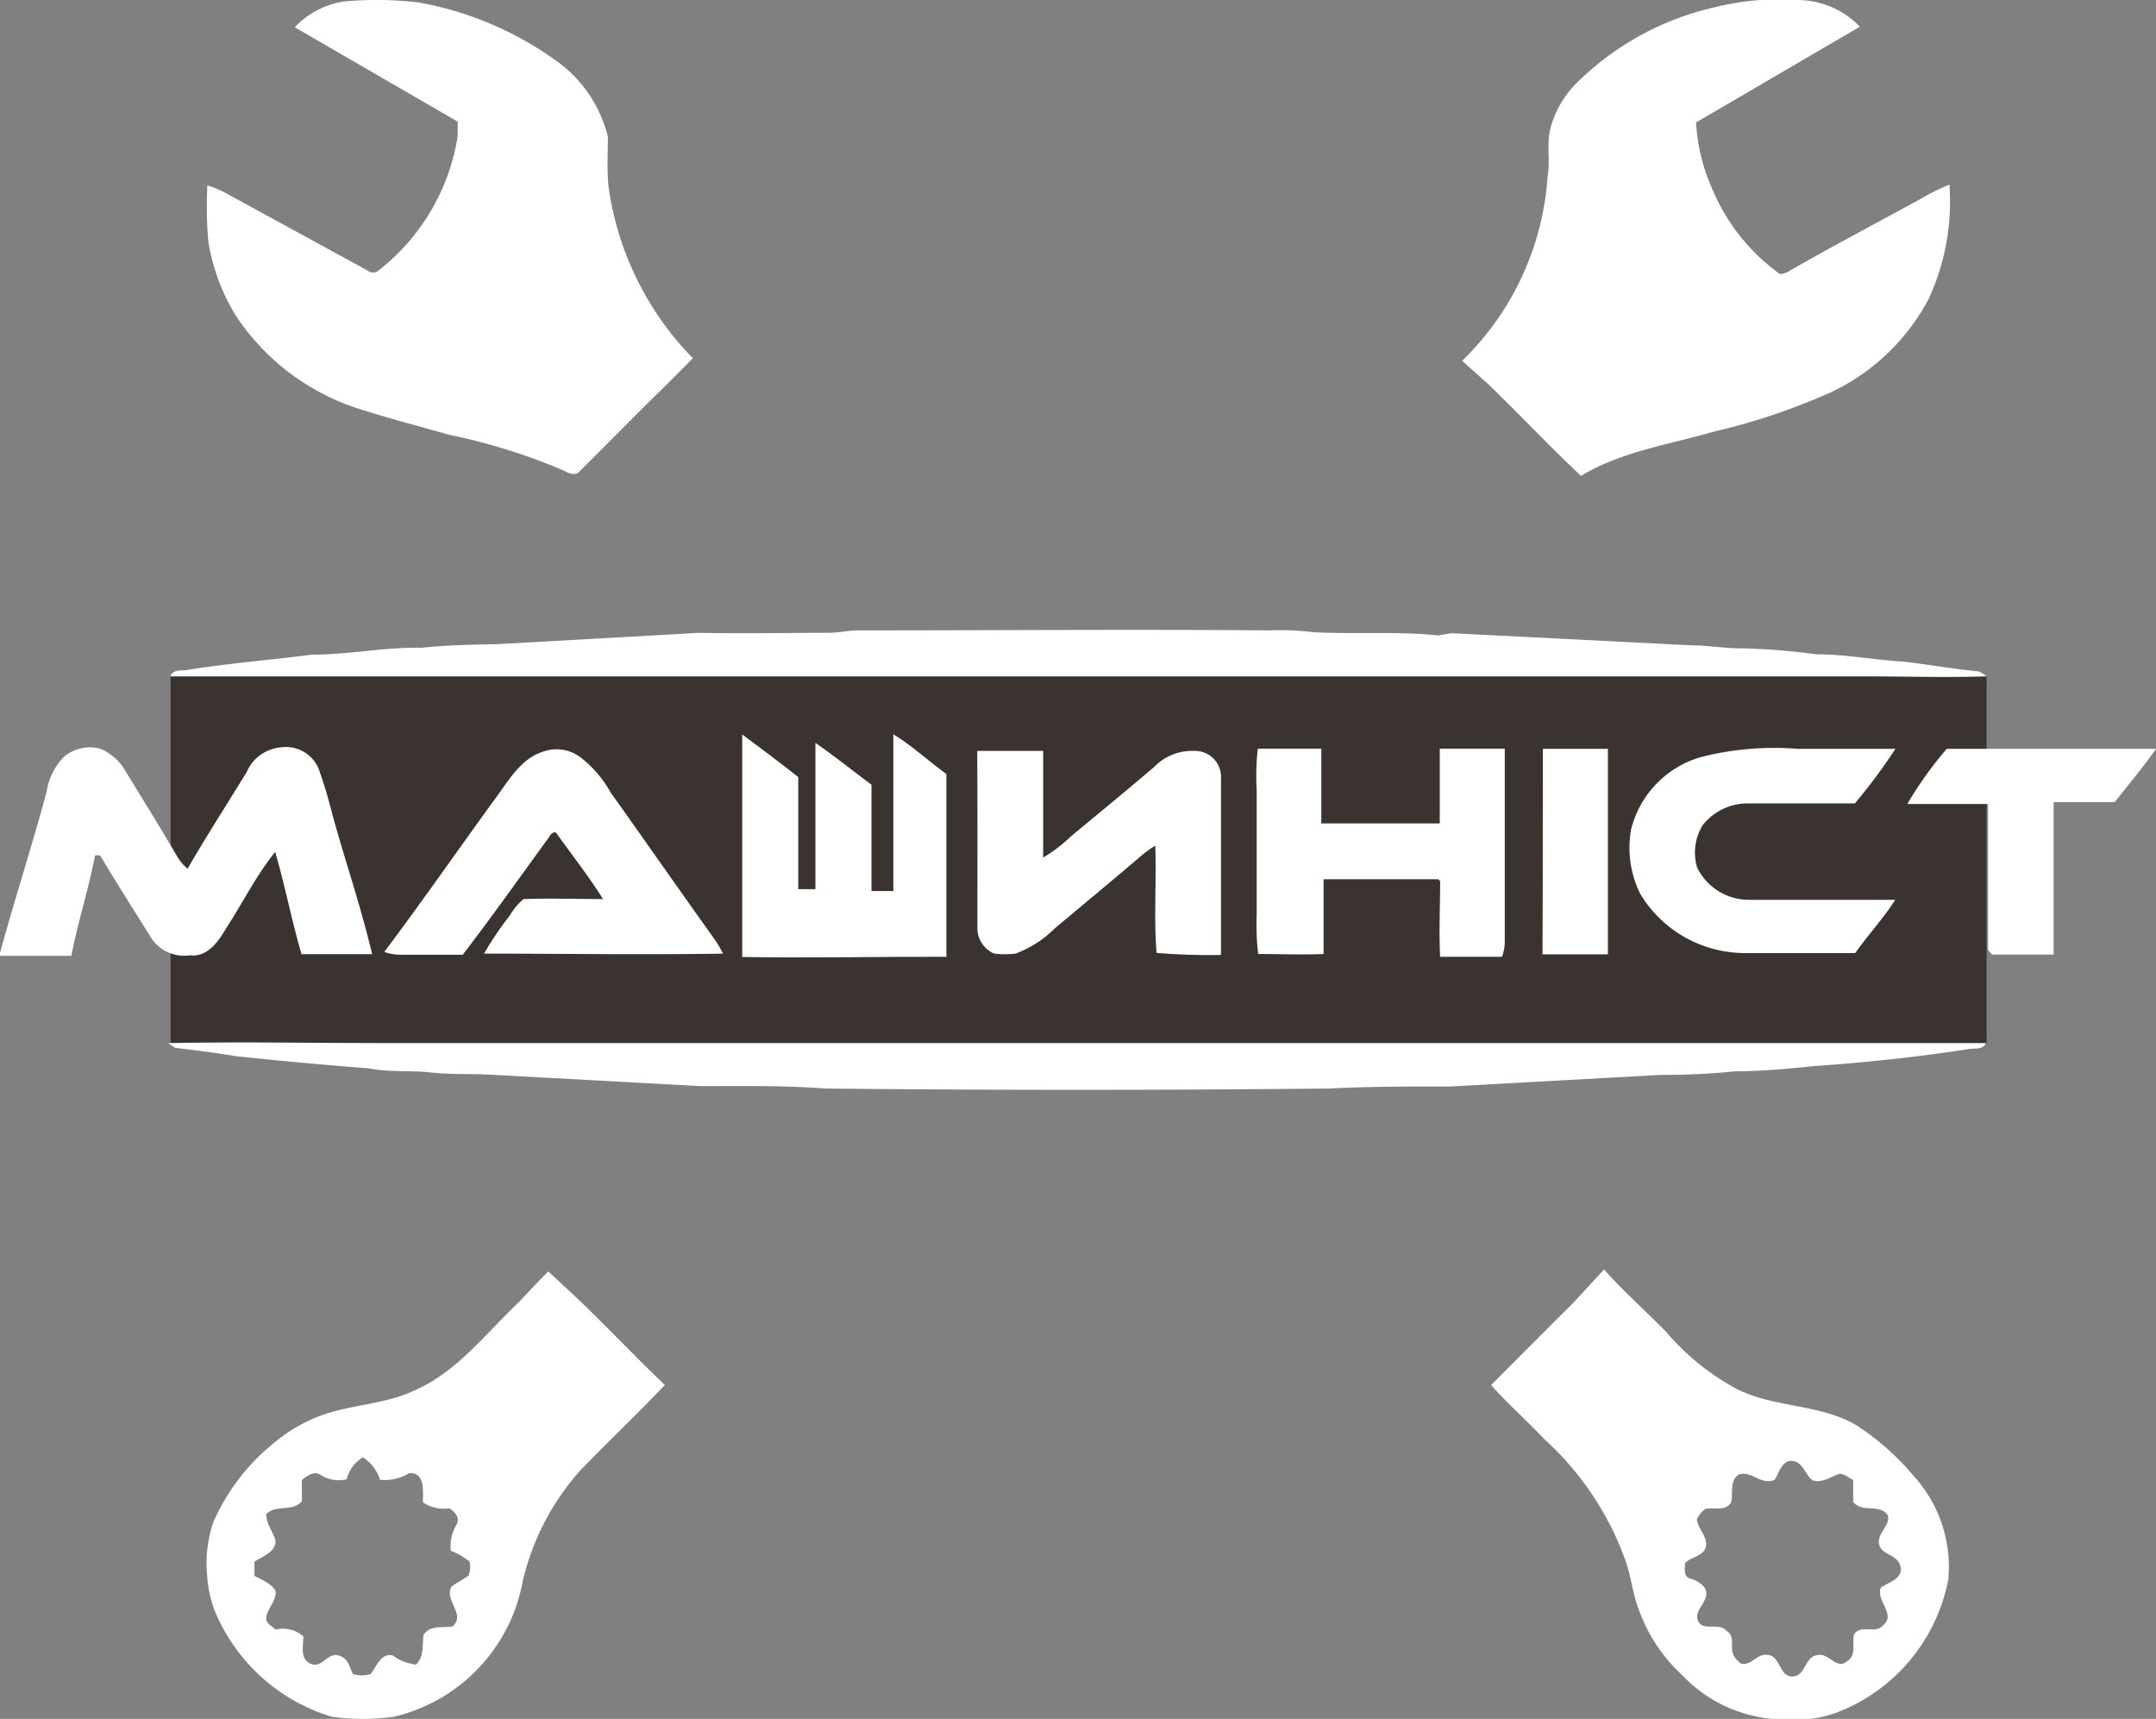 <?xml version="1.0" encoding="UTF-8"?> <svg xmlns="http://www.w3.org/2000/svg" viewBox="0 0 115.41 92"><rect x="0" y="0" width="115.41" height="92" fill="#808080" stroke="none"/> <defs> <style>.cls-1{fill:#3a3330;}.cls-2{fill:#fff;}</style> </defs> <g id="Layer_2" data-name="Layer 2"> <g id="Layer_1-2" data-name="Layer 1"> <rect class="cls-1" x="9.13" y="36.22" width="97.21" height="19.62"></rect> <path class="cls-2" d="M35.6,20.67c-1.54,1.49-3,3-4.54,4.52-.22.3-.6.17-.87,0A32.27,32.27,0,0,0,24,23.26c-1.61-.46-3.23-.88-4.82-1.39a12.42,12.42,0,0,1-6.61-5.06,11,11,0,0,1-1.42-3.89,22.62,22.62,0,0,1-.05-3,5.83,5.83,0,0,1,1.25.56l7.33,4a.45.45,0,0,0,.58,0,11.34,11.34,0,0,0,4.24-7.2c0-.25,0-.51,0-.77L15.78,1.46A4.57,4.57,0,0,1,18.4.08a19,19,0,0,1,4,.05,18,18,0,0,1,7.2,3,7.09,7.09,0,0,1,2.94,4.18c0,1-.07,2,.07,2.93a16.36,16.36,0,0,0,3.12,7.36,15.62,15.62,0,0,0,1.36,1.57Z"></path> <path class="cls-2" d="M78.27,19.31a15.15,15.15,0,0,0,4.57-9.84C83,8.6,82.77,7.7,83,6.84a5.4,5.4,0,0,1,1.38-2.38A15.32,15.32,0,0,1,91.87.37,13.79,13.79,0,0,1,96.07,0a4.67,4.67,0,0,1,3.49,1.43c-2.92,1.7-5.84,3.42-8.77,5.12A9.9,9.9,0,0,0,91.61,10a10.67,10.67,0,0,0,3.67,4.67,1,1,0,0,0,.47-.15c2.3-1.32,4.64-2.55,7-3.84a11.94,11.94,0,0,1,1.6-.8A12.38,12.38,0,0,1,103.24,16,11.44,11.44,0,0,1,98,21a34.45,34.45,0,0,1-6.29,2.11c-2.38.69-4.93,1.06-7.08,2.36-1.71-1.6-3.31-3.32-5-4.94Z"></path> <path class="cls-2" d="M37.45,33.87c2.3.05,4.6,0,6.9,0,.56,0,1.11-.14,1.66-.13,7.31,0,14.63-.06,21.94,0a14.66,14.66,0,0,1,2.39.1c2.22.11,4.45-.06,6.66.17l.68-.12,12.87.65c.89,0,1.78.17,2.68.16a35.74,35.74,0,0,1,4,.32c1.56,0,3.1.3,4.66.39,1.35.16,2.7.4,4.06.53l.4.25c-2.2.09-4.4,0-6.59,0H32.63c-7.83,0-15.67,0-23.51,0,.17-.42.69-.26,1-.35,2.17-.34,4.37-.52,6.56-.8,2,0,3.9-.41,5.87-.37,1.34-.14,2.68-.17,4-.19Z"></path> <path class="cls-2" d="M39.73,51.22c0-4,0-7.94,0-11.91,1,.74,2,1.49,3,2.28,0,2,0,4,0,6h.92c0-2.61,0-5.22,0-7.83,1,.69,2,1.5,3,2.24,0,1.9,0,3.79,0,5.69l1.17,0c0-2.8,0-5.6,0-8.39,1,.61,1.88,1.43,2.84,2.13,0,3.26,0,6.52,0,9.78C47,51.2,43.36,51.28,39.73,51.22Z"></path> <path class="cls-2" d="M67.33,40.07c1.13,0,2.27,0,3.4,0,0,1.33,0,2.66,0,4,2.11,0,4.22,0,6.34,0,0-1.33,0-2.66,0-4h3.48c0,3.43,0,6.85,0,10.28a2.33,2.33,0,0,1-.15.86c-1.11,0-2.21,0-3.31,0-.07-1.35,0-2.7,0-4.05l-.1-.1c-2,0-4.1,0-6.14,0,0,1.35,0,2.69,0,4-1.16.05-2.33,0-3.5,0a13.41,13.41,0,0,1-.08-2.1v-6.7A12.88,12.88,0,0,1,67.33,40.07Z"></path> <path class="cls-2" d="M82.59,40.08c1.16,0,2.32,0,3.48,0q0,5.49,0,11c-1.17,0-2.33,0-3.5,0C82.59,47.43,82.58,43.75,82.59,40.08Z"></path> <path class="cls-2" d="M91.05,40.52a15.89,15.89,0,0,1,5.19-.44c1.74,0,3.48,0,5.22,0A29.42,29.42,0,0,1,99.29,43c-1.91,0-3.82,0-5.73,0a3.07,3.07,0,0,0-2.42,1.17,2.81,2.81,0,0,0-.29,2.27,3.09,3.09,0,0,0,2.7,1.72c2.63,0,5.27,0,7.9,0-.63,1-1.46,1.88-2.14,2.85-2,0-4,0-5.93,0a6.55,6.55,0,0,1-5.58-3.17,5.57,5.57,0,0,1-.49-3.44A5.39,5.39,0,0,1,91.05,40.52Z"></path> <path class="cls-2" d="M104.21,40.08c3.73,0,7.47,0,11.2,0-.7,1-1.47,1.91-2.21,2.85h-3.27c0,2.72,0,5.44,0,8.16h-3.3l-.21-.24c0-2.6,0-5.21,0-7.82-1.44,0-2.88,0-4.32,0A19.77,19.77,0,0,1,104.21,40.08Z"></path> <path class="cls-2" d="M3.49,40.45a2.16,2.16,0,0,1,1.86-.38,2.72,2.72,0,0,1,1.36,1.19c.94,1.53,1.89,3.07,2.8,4.62a2.64,2.64,0,0,0,.53.62c1-1.74,2.11-3.45,3.16-5.17A2.2,2.2,0,0,1,15.05,40a1.89,1.89,0,0,1,2,1.13,24.19,24.19,0,0,1,.72,2.38c.69,2.53,1.55,5,2.15,7.56H16.14c-.53-1.81-.88-3.66-1.41-5.47-1,1.23-1.71,2.67-2.57,4-.43.71-1,1.65-2,1.53a2.1,2.1,0,0,1-2.11-1c-.9-1.45-1.82-2.88-2.69-4.35l-.27,0c-.35,1.81-.92,3.57-1.27,5.38-1.28,0-2.57,0-3.86,0,.81-3,1.75-5.86,2.54-8.8A3.3,3.3,0,0,1,3.49,40.45Z"></path> <path class="cls-2" d="M29.07,40.23a2.13,2.13,0,0,1,2,.3,6.15,6.15,0,0,1,1.62,1.89c1.86,2.61,3.69,5.24,5.56,7.85a6,6,0,0,1,.45.77c-4.26.07-8.53,0-12.79,0A17.58,17.58,0,0,1,27.29,49a3.3,3.3,0,0,1,.74-.88c1.41-.05,2.83,0,4.25,0-.76-1.21-1.64-2.33-2.47-3.49-.1-.2-.33,0-.4.15-1.54,2.11-3.05,4.25-4.64,6.32H21.41a2.65,2.65,0,0,1-.84-.15c2.05-2.73,4-5.54,6-8.29C27.27,41.71,27.9,40.6,29.07,40.23Z"></path> <path class="cls-2" d="M52.31,40.19c1.18,0,2.35,0,3.53,0,0,1.9,0,3.81,0,5.71a8.16,8.16,0,0,0,1.48-1.13c1.49-1.24,3-2.47,4.47-3.73a2.83,2.83,0,0,1,2.14-.85,1.39,1.39,0,0,1,1.43,1.45c0,3.16,0,6.31,0,9.47A32.94,32.94,0,0,1,61.91,51c-.15-1.9,0-3.83-.07-5.74a6.27,6.27,0,0,0-.84.62c-1.5,1.28-3,2.52-4.54,3.81a5.87,5.87,0,0,1-2.1,1.35,4.83,4.83,0,0,1-1.14,0,1.48,1.48,0,0,1-.9-1.4C52.32,46.52,52.33,43.35,52.31,40.19Z"></path> <path class="cls-2" d="M26.25,57.52c-1.06-.06-2.14,0-3.2-.12s-2.22,0-3.31-.22c-2.37-.18-4.73-.4-7.1-.65-1.09-.18-2.18-.32-3.28-.45L9,55.83c3.92-.08,7.85,0,11.77,0H83c7.77,0,15.54,0,23.31,0-.19.4-.68.25-1,.33-2.72.42-5.46.71-8.21.9-1.4.15-2.8.27-4.21.28a37.93,37.93,0,0,1-4,.19l-11.23.62c-2.17,0-4.36,0-6.53.11q-13.47.14-26.95,0c-2.24-.17-4.48-.13-6.72-.13Z"></path> <path class="cls-2" d="M30.9,69.49c1.59,1.52,3.1,3.12,4.69,4.64-1.46,1.53-3,3-4.47,4.51a13.43,13.43,0,0,0-3.14,6,9.14,9.14,0,0,1-6.92,7.25,12.42,12.42,0,0,1-3.28,0,9.86,9.86,0,0,1-6-5.05,6.23,6.23,0,0,1-.69-2.49,6.84,6.84,0,0,1,.33-2.88,11.25,11.25,0,0,1,3.42-4.38,8.41,8.41,0,0,1,2.27-1.3c1.66-.63,3.51-.61,5.12-1.39,2.27-1,3.81-3.08,5.59-4.75.5-.54,1-1.07,1.53-1.6ZM19.43,78a1.87,1.87,0,0,0-.87,1.17,1.77,1.77,0,0,1-1.35-.2c-.37-.28-.74,0-1.05.24,0,.38,0,.76,0,1.14-.51.59-1.37.15-1.91.69,0,.53.37.94.5,1.42,0,.64-.71.83-1.13,1.13,0,.25,0,.5,0,.75.4.23.89.39,1.13.81.06.5-.37.86-.48,1.32s.3.52.47.75a1.68,1.68,0,0,1,1.5.36c0,.51-.2,1.21.39,1.47s.91-.61,1.48-.45.57.62.79,1a1.67,1.67,0,0,0,.94,0c.3-.39.55-1.14,1.18-1a2.51,2.51,0,0,0,1.25.49c.44-.43.33-1,.4-1.58.36-.55,1-.37,1.55-.46.74-.63-.44-1.37-.06-2.12.29-.23.63-.38.92-.6a1.23,1.23,0,0,0,.05-.76,4,4,0,0,0-1-.57,2.22,2.22,0,0,1,.31-1.4c.2-.36-.09-.7-.39-.87a2,2,0,0,1-1.41-.32c0-.58.13-1.63-.75-1.56a2.43,2.43,0,0,1-1.55.35A2.21,2.21,0,0,0,19.43,78Z"></path> <path class="cls-2" d="M85.87,67.94c.84,1,2.42,2.41,3.32,3.35a13.33,13.33,0,0,0,3.68,3c2,1.07,4.53.82,6.51,2A13.62,13.62,0,0,1,102.44,79a7.22,7.22,0,0,1,1.85,5.54,9.54,9.54,0,0,1-6,7.13,6.55,6.55,0,0,1-2.75.36,7.58,7.58,0,0,1-5.48-2.36,8.85,8.85,0,0,1-2.3-3.42c-.4-1-.44-2-.85-3A16.14,16.14,0,0,0,82.64,77c-.93-1-1.94-1.86-2.82-2.87,1.46-1.46,2.91-2.92,4.37-4.37ZM95,79.2c-.71.33-1.25-.51-1.92-.28-.52.32-.29,1-.41,1.48-.29.51-.92.26-1.38.36a1.39,1.39,0,0,0-.46.56c.06.51.57.9.49,1.43s-.78.56-1.12.91c0,.29-.1.71.26.82s.92.38.88.87-.71.93-.42,1.45,1.13,0,1.54.52c.36.22.22.68.26,1s.24.55.48.72c.53.13.86-.53,1.38-.47.72,0,.65,1.19,1.38,1.16s.64-1.13,1.38-1.15c.55-.11,1,.83,1.55.32.5-.31.24-.93.35-1.41.36-.59,1.18,0,1.57-.51.7-.59-.41-1.31-.13-2,.41-.31,1.21-.47,1.05-1.14s-1-.58-1.14-1.18.63-1,.46-1.57c-.45-.63-1.37-.09-1.85-.71,0-.39,0-.78,0-1.17-.24-.12-.47-.33-.74-.33-.47.17-.92.51-1.44.35-.36-.29-.47-.82-.9-1C95.42,78,95.26,78.79,95,79.2Z"></path> </g> </g> </svg> 